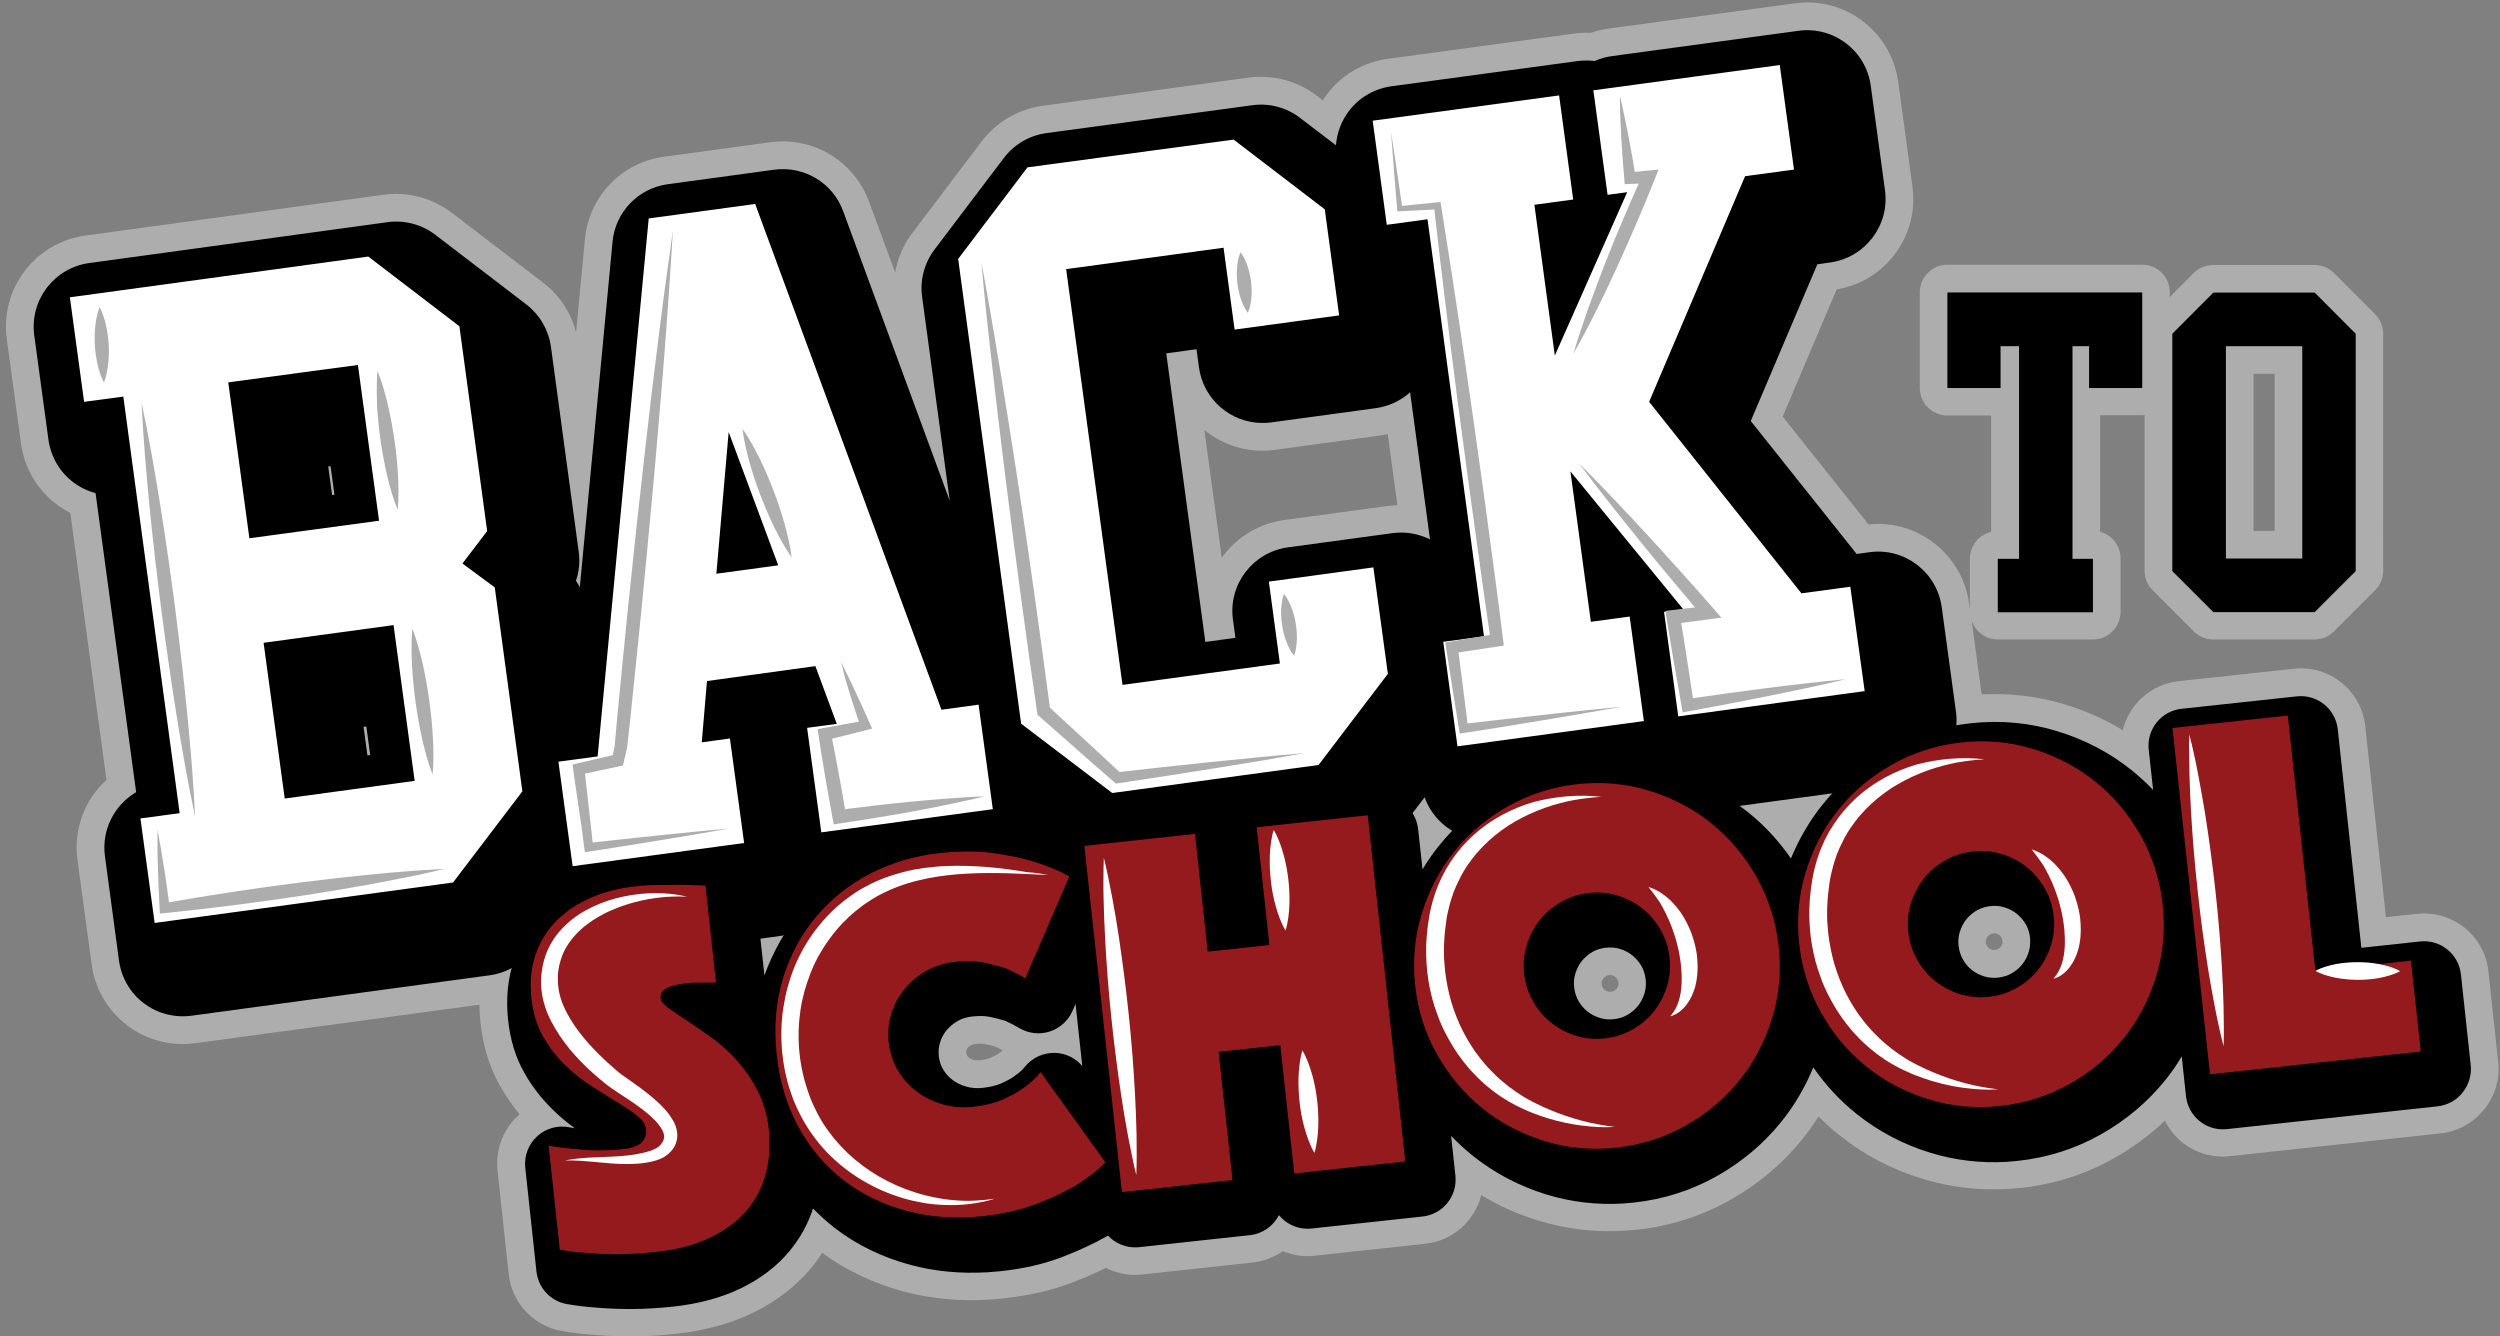 <?xml version="1.0" encoding="UTF-8" standalone="no"?><svg xmlns="http://www.w3.org/2000/svg" xmlns:xlink="http://www.w3.org/1999/xlink" fill="#000000" height="967.8" preserveAspectRatio="xMidYMid meet" version="1" viewBox="-4.3 -1.8 1810.5 967.8" width="1810.5" zoomAndPan="magnify"><rect x="-4.3" y="-1.8" width="1810.5" height="967.8" fill="#808080" stroke="none"/><g><g id="change1_1"><path d="M1804.9,767.4l-7.1-65.8c-1.3-12.4-7.5-23.6-17.2-31.5c-9.8-7.8-22-11.4-34.4-10.1l-22.6,2.4l-15-138.4 c-2.8-25.7-25.9-44.3-51.6-41.5l-83.5,9c-20.1,2.2-36,16.9-40.5,35.5c-12.8-7.8-26.6-13.9-41.4-18.5c-19.6-6-40-8.5-60.8-7.4 l-7.2-53.3c2.7,7.8,10.1,13.5,18.9,13.5h68.9c11,0,20-9,20-20v-38.7c0-9.2-6.3-17-14.8-19.3v-84.4h30.5c0.6,0,1.2,0,1.7-0.1v112.8 c0,5.3,2.1,10.4,5.9,14.1l29.7,29.7c3.8,3.8,8.8,5.9,14.1,5.9h73.4c5.3,0,10.4-2.1,14.1-5.9l29.7-29.7c3.8-3.8,5.9-8.8,5.9-14.1 V239.9c0-5.3-2.1-10.4-5.8-14.1l-29.7-29.8c-3.8-3.8-8.9-5.9-14.2-5.9h-73.4c-5.3,0-10.4,2.1-14.2,5.9l-17.2,17.3v-3.4 c0-11-9-20-20-20H1406c-11,0-20,9-20,20v69.2c0,11,9,20,20,20h31.7v84.2c-8.8,2.1-15.4,10-15.4,19.5v37l-0.6-4.6 c-4.8-35.6-37.2-60.9-72.8-57.2l-62.2-78.1l39.1-92.1c16.8-2.8,31.6-11.7,41.9-25.3c10.8-14.1,15.4-31.6,13-49.2l-10.3-75.7 c-2.4-17.6-11.5-33.2-25.6-44c-14.1-10.8-31.6-15.4-49.2-13l-135,18.3c-4.4,0.6-8.8,1.7-13,3.1c-4-0.2-7.9,0-11.9,0.5l-135,18.3 c-17.6,2.4-33.2,11.5-44,25.6c-1.1,1.4-2.1,2.9-3.1,4.4l-4.3-3.3c-13.9-10.7-31.9-15.4-49.3-13.1L750.8,74.8 c-17.4,2.4-33.5,11.7-44.1,25.7l-50.2,66.3c-6.5,8.6-10.8,18.5-12.5,28.8l-19-51.5c-5.2-14.2-15.2-26.2-28.1-34 c-12.9-7.8-28.3-10.9-43.2-8.9l-77.1,10.5c-30.8,4.2-54.3,28.7-57.3,59.6l-6.4,67.6c-3.7-14.3-12-27-24-36.1l-66-50.5 c-14-10.7-32-15.5-49.4-13.1l-216,29.6c-36.3,5-61.8,38.5-56.9,74.8l10.3,75.7c2.4,17.6,11.5,33.2,25.6,44 c3.2,2.4,6.6,4.5,10.1,6.3L72.8,563c-15.9,14.5-24,36-21,58l10.3,75.7c2.4,17.6,11.5,33.2,25.6,44c11.5,8.8,25.8,13.6,40.3,13.6 c3,0,6-0.2,8.9-0.6l206-27.9c0,4.4,0.3,8.8,0.8,13.3c1.8,16.9,6.6,32.2,14.1,45.4c4.2,7.4,8.9,14.3,14.2,20.7 c-0.3,0.3-0.7,0.6-1,0.9c-11,10-16.6,24.9-15,39.7l8.1,75.2c2.2,20.6,18,37.5,38.4,41.1c7.7,1.4,16.1,2.4,25.1,2.9 c7.6,0.7,16.1,1,25.5,1c0,0,0,0,0.1,0c5.1,0,10.5-0.2,16-0.5c5.1-0.3,10.4-0.8,15.7-1.3c21.1-2.3,39.8-7.4,55.7-15.1 c17-8.3,31.2-19.1,42.1-32.1c3.1-3.7,5.9-7.5,8.4-11.5c17.4,12.7,37.2,22.1,59,28c19.5,5.2,40.3,7.2,61.7,5.9 c3.5-0.2,7-0.5,10.6-0.9c18.5-2,35.4-5.9,50.1-11.6c8.9-3.4,16.9-6.9,24.1-10.5c7.3,3.7,15.5,5.5,23.9,5c0.8,0,1.5-0.1,2.3-0.2 l80.1-8.7c8-0.9,15.4-3.7,21.8-8.2c7.2,3,15.1,4.2,22.9,3.3l80.4-8.7c20-2.2,35.8-16.7,40.4-35.2c12.8,7.8,26.7,14,41.5,18.5 c20,6.1,40.9,8.6,62.1,7.3c2.9-0.2,5.9-0.4,8.9-0.7c24.3-2.6,47.2-9.9,68-21.7c20.4-11.5,38-26.4,52.3-44.2 c4.1-5.1,8-10.5,11.5-16.1c4.7,4.7,9.6,9.1,14.7,13.2c17.8,14.3,38.2,25.1,60.6,31.9c20,6.1,40.9,8.6,62.1,7.3c3-0.2,6-0.4,8.9-0.7 c24.3-2.6,47.2-9.9,68-21.7c13.4-7.6,25.7-16.6,36.5-27c7.7,15.6,23.8,26,41.9,26c0.9,0,1.9,0,2.8-0.1c0.8,0,1.5-0.1,2.3-0.2 l152.6-16.5c12.4-1.3,23.6-7.5,31.5-17.2C1802.6,792.1,1806.2,779.9,1804.9,767.4z M1643,268.9v113.8h-15.3V268.9H1643z M1433.9,678.9c0.4-1.3,0.8-1.9,1.2-2.4c0.4-0.5,0.9-1,2.1-1.7c0.4-0.2,0.9-0.4,2-0.6c0.4,0,0.7-0.1,0.9-0.1c0.7,0,1,0.1,1.1,0.1 c1.3,0.4,2,0.9,2.4,1.2c0.5,0.4,1,0.9,1.7,2.1c0.2,0.4,0.4,0.9,0.6,2c0.1,1.3,0,1.8-0.1,2c-0.4,1.3-0.8,2-1.2,2.4 c-0.4,0.5-0.9,1-2.1,1.7c-0.2,0.1-0.7,0.4-2,0.5c-1.3,0.1-1.9,0-2.1-0.1c-1.3-0.4-1.9-0.8-2.4-1.2c-0.4-0.4-1-0.9-1.7-2.1 c-0.1-0.2-0.4-0.7-0.5-2C1433.6,679.7,1433.8,679.2,1433.9,678.9z M1155.7,709.1c0.4-1.3,0.8-1.9,1.2-2.4c0.4-0.5,0.9-1,2.1-1.7 c0.4-0.2,0.9-0.4,2-0.6c0.4,0,0.6-0.1,0.9-0.1c0.7,0,1,0.1,1.2,0.2c1.3,0.4,2,0.9,2.4,1.2c0.5,0.4,1,0.9,1.7,2.1 c0.2,0.4,0.4,0.9,0.6,2c0.1,1.3,0,1.8-0.1,2c-0.4,1.3-0.8,2-1.2,2.4c-0.4,0.5-0.9,1-2.1,1.7c-0.2,0.1-0.7,0.4-2,0.5 c-1.3,0.1-1.8,0-2.1-0.1c-1.3-0.4-1.9-0.8-2.4-1.2c-0.5-0.4-1-0.9-1.7-2.1c-0.1-0.2-0.4-0.7-0.5-2 C1155.5,709.9,1155.6,709.3,1155.7,709.1z M719.9,760.4c-0.4,0.3-0.7,0.5-1.1,0.8c-0.3,0.2-2,1.4-6.1,3.2c-0.7,0.3-2.8,1.1-7.1,1.6 c-2,0.2-3.5,0.1-4.7-0.2c-1.9-0.5-2.8-1.1-3.4-1.6c-0.7-0.5-1.2-1.1-1.7-1.9c-0.1-0.1-0.2-0.4-0.3-1.3c-0.1-1.3,0-1.8,0.1-2.1 c0.3-1,0.7-1.5,1-1.9c0.4-0.5,1.1-1.3,2.6-2c0.9-0.5,2.2-0.7,3.2-0.8c1.5-0.2,2.6-0.2,3.6-0.2c1.4,0,2.2,0.1,2.4,0.2 c3.2,0.6,5.9,1.3,8.2,2c1.9,0.9,3.6,1.8,5.3,2.7C721.4,759.2,720.8,759.8,719.9,760.4z M1000.7,312.6l7,51.4 c-2.1,0.1-4.1,0.3-6.2,0.5c0,0,0,0,0,0l-75.7,10.3c-17.6,2.4-33.2,11.5-44,25.6c-0.4,0.6-0.9,1.2-1.3,1.8l-12.6-92.6 c11.5,9.4,26.2,15,41.9,15c3,0,6-0.2,9-0.6l75.7-10.3C996.6,313.4,998.6,313,1000.7,312.6z" fill="#adadad"/></g><g id="change2_3"><path d="M1412.2,513.6l-10.3-75.7c-3.5-25.4-26.9-43.3-52.3-39.8l-9.3,1.3l-76.7-96.3l48.2-113.5l9.2-1.3 c25.4-3.5,43.3-26.9,39.8-52.3l-10.3-75.7c-3.4-25.4-26.9-43.3-52.3-39.8l-135,18.3c-4.4,0.6-8.7,1.8-12.7,3.6 c-4-0.5-8.1-0.5-12.2,0l-135,18.3c-12.2,1.7-23.3,8.1-30.7,17.9c-5.5,7.2-8.7,15.9-9.4,24.8l-26.1-19.9 c-9.8-7.5-22.2-10.8-34.5-9.1L753.5,94.6c-12.3,1.7-23.3,8.1-30.8,18l-50.2,66.3c-7.4,9.8-10.7,22.1-9,34.3l20,147.6l-77.2-209.7 c-7.5-20.5-28.3-32.9-49.9-30l-77.1,10.5c-21.4,2.9-38,20.2-40,41.7l-23.7,250.2c-0.8-1.6-1.8-3.2-2.8-4.7c2.3-6.7,3-13.9,2-21.1 l-20.1-148.3c-1.7-12.2-8.1-23.2-17.8-30.7l-66-50.5c-9.8-7.5-22.3-10.8-34.6-9.1l-216,29.6c-25.4,3.5-43.2,26.9-39.8,52.3 l10.3,75.7c1.7,12.2,8.1,23.3,17.9,30.7c4.9,3.7,10.4,6.4,16.2,7.9l29.4,216.6c-15.7,9.2-25.2,27.2-22.6,46.4L81.9,694 c1.7,12.2,8.1,23.3,17.9,30.7c8.1,6.2,18,9.5,28.2,9.5c2.1,0,4.2-0.1,6.2-0.4l216.1-29.3c12.2-1.7,23.3-8.1,30.7-17.9l10.8-14.1 c8.4,12.7,22.8,20.8,38.7,20.8c2.1,0,4.2-0.1,6.3-0.4L560.9,676c10.1-1.4,19.5-6.1,26.6-13.2c8.6,4.9,18.7,7.1,29.2,5.6l124.2-16.8 c12.2-1.7,23.3-8.1,30.7-17.9c3.2-4.2,5.6-8.8,7.2-13.7l14.2,10.8c8.1,6.2,18,9.5,28.2,9.5c2.1,0,4.2-0.1,6.2-0.4l149.4-20.3 c12.2-1.7,23.3-8.1,30.7-17.9l19.9-26.1c3,8.4,8.4,15.8,15.6,21.3c8.1,6.2,18,9.5,28.2,9.5c2.1,0,4.2-0.1,6.2-0.4l135-18.3 c4.3-0.6,8.4-1.7,12.2-3.4c4.1,0.6,8.4,0.6,12.7,0l135-18.3c12.2-1.7,23.3-8.1,30.7-17.9C1410.6,538.2,1413.9,525.8,1412.2,513.6z M1004.1,384.3l-75.7,10.3c-25.4,3.5-43.3,26.9-39.8,52.3l1.8,13.2l-21.8,3l-28.3-209l21.9-3l1.8,13.2c3.2,23.3,23.1,40.2,46,40.2 c2.1,0,4.2-0.1,6.3-0.4l75.7-10.3c9.3-1.3,18-5.3,24.9-11.5l14.4,106.5C1023.1,384.8,1013.8,383,1004.1,384.3z M259,524.6l2-0.3 l2.8,20.7l-2,0.3L259,524.6z M237.9,356.5l-1.7,0.2l-2.8-20.7l1.7-0.2L237.9,356.5z"/></g><g fill="#ffffff" id="change3_12"><path d="M262.4,184l66,50.5l20.1,148.3l-17.9,23.5l23.4,17.3l20,147.7l-50.2,66l-216.1,29.3l-10.3-75.7l28.4-3.8 L85,285.4l-28.4,3.8l-10.3-75.7L262.4,184z M176.3,388l93.9-12.7l-15.3-112.8L161,275.1L176.3,388z M280.7,450.9l-94.1,12.8 l15.3,112.8l94.1-12.8L280.7,450.9z"/><path d="M507.7,491.4l-3.8,44.4l20.4-2.8l10.3,75.7l-124.2,16.8l-10.3-75.7l28.4-3.8l37-389.6l77.1-10.5l134.9,366.3 l26.9-3.7l10.3,75.7l-124.2,16.8l-10.3-75.7l21.5-2.9l-15.5-41.8L507.7,491.4z M559.3,407.6l-35.9-96.5l-8.9,102.6L559.3,407.6z"/><path d="M889.1,99.3l66,50.5l10.4,76.8l-75.7,10.3l-8-59.3l-114,15.5l40.8,301.1l114-15.5l-8-59.3l75.7-10.3 l10.5,77.1l-50.2,66l-149.4,20.3l-66-50.2l-45.6-336.6l50.2-66.3L889.1,99.3z"/><path d="M1346.1,498.7l-135,18.3l-10.3-75.7l13.9-1.9l-81.7-99.8l14.8,108.9l28.1-3.8l10.3,75.7l-135,18.3l-10.3-75.7 l29.5-4l-40.9-302l-29.5,4l-10.2-75.4l135-18.3l10.2,75.4l-28.1,3.8l14.8,109.2l52.4-118.3l-14.2,1.9l-10.3-75.7l135-18.3 l10.3,75.7l-35.4,4.8L1190,289.2l110.3,138.7l35.4-4.8L1346.1,498.7z"/></g><g id="change2_2"><path d="M1457.7,248.9h-13.2v30.3H1406v-69.2h141.1v69.2h-38.5v-30.3h-12v154h14.8v38.7h-68.9v-38.7h15.4V248.9z"/><path d="M1672,210.1l29.7,29.8v171.9l-29.7,29.7h-73.4l-29.7-29.7V239.9l29.7-29.8H1672z M1663,248.9h-55.3v153.8h55.3V248.9z"/></g><g id="change4_1"><path d="M67.8,220.6c2.3,4.4,3.7,8.9,4.7,13.4c1,4.5,1.6,9,1.9,13.6c0.3,4.5,0.2,9.1-0.3,13.7 c-0.5,4.6-1.3,9.2-3.1,13.9c-2.4-4.4-3.7-8.9-4.7-13.4c-1-4.5-1.6-9-1.9-13.6c-0.3-4.5-0.2-9.1,0.3-13.7 C65.2,229.9,66,225.3,67.8,220.6z" fill="#adadad"/></g><g id="change4_2"><path d="M98.2,289.8c5.3,24.7,9.6,49.6,13.6,74.5c4,24.9,7.5,49.8,10.8,74.8c3.2,25,6.1,50,8.6,75.1 c2.5,25.1,4.6,50.2,5.8,75.5c-5.3-24.7-9.6-49.6-13.6-74.5c-4-24.9-7.5-49.8-10.8-74.8c-3.2-25-6.1-50-8.6-75.1 C101.6,340.2,99.4,315.1,98.2,289.8z" fill="#adadad"/></g><g id="change4_3"><path d="M269.1,266.8c3.3,8.1,5.5,16.3,7.5,24.6c1.9,8.3,3.5,16.6,4.7,25c1.2,8.4,2.1,16.8,2.6,25.3 c0.5,8.5,0.6,17-0.2,25.7c-3.3-8.1-5.6-16.3-7.6-24.6c-1.9-8.3-3.5-16.6-4.7-25c-1.2-8.4-2.1-16.8-2.6-25.3 C268.5,284,268.3,275.5,269.1,266.8z" fill="#adadad"/></g><g id="change4_4"><path d="M294.3,453.4c3.3,8.5,5.6,17.2,7.6,25.9c1.9,8.7,3.5,17.5,4.7,26.3c1.2,8.8,2.1,17.7,2.6,26.6 c0.5,8.9,0.6,17.9-0.2,27c-3.3-8.5-5.6-17.2-7.6-25.9c-1.9-8.7-3.5-17.5-4.7-26.3c-1.2-8.8-2.1-17.7-2.6-26.6 C293.6,471.5,293.5,462.5,294.3,453.4z" fill="#adadad"/></g><g id="change4_5"><path d="M483,165.1c-0.9,15.7-1.9,31.3-3,47l-1.7,23.5l-1.8,23.5l-1.9,23.4l-2,23.4l-2,23.4l-2.1,23.4 c-2.8,31.2-5.9,62.4-8.9,93.6l-4.8,46.8l-2.4,23.4l-2.6,23.4l0,0.3l-0.1,0.2l-2.2,9.4l-0.7,2.8l-2.7,0.6l-14.2,3l-14.2,3l3.2-4.6 l3.2,28.4l1.6,14.2l1.5,14.2l-3.6-2.7l25.5-2.8l25.5-2.7c8.5-0.9,17-1.7,25.5-2.6c8.5-0.9,17-1.6,25.6-2.4 c-8.4,1.5-16.9,3-25.3,4.4c-8.4,1.4-16.9,2.9-25.3,4.2l-25.3,4.1l-25.4,4l-3.1,0.5l-0.5-3.2L417,598l-2.1-14.1l-4.1-28.3l-0.5-3.7 l3.8-0.9l14.1-3.3l14.1-3.3l-3.4,3.4l2-9.5l-0.1,0.5l2.1-23.4l2.3-23.4l4.6-46.8c3.3-31.2,6.4-62.4,10-93.5l2.6-23.4l2.7-23.4 l2.7-23.4l2.9-23.3l2.9-23.3l3-23.3C478.7,196.1,480.8,180.6,483,165.1z" fill="#adadad"/></g><g id="change4_6"><path d="M533.4,308.7c4.9,7,8.9,14.4,12.6,21.9c3.7,7.5,6.9,15.2,9.9,22.9c3,7.8,5.6,15.7,7.9,23.7 c2.2,8.1,4.2,16.2,5.2,24.7c-4.9-7-8.9-14.4-12.6-21.9c-3.7-7.5-6.9-15.2-9.9-22.9c-3-7.8-5.6-15.7-7.9-23.7 C536.4,325.4,534.4,317.2,533.4,308.7z" fill="#adadad"/></g><g id="change4_7"><path d="M604.7,477.5c1.9,3.7,3.7,7.4,5.5,11.1c1.8,3.7,3.6,7.5,5.3,11.2c1.7,3.7,3.5,7.5,5.2,11.3 c1.7,3.8,3.4,7.5,5,11.3l1.6,3.5l-4.1,1c-4.8,1.2-9.7,2.5-14.6,3.7c-4.9,1.2-9.7,2.4-14.6,3.6l3.5-5.1l2.9,14.9l2.8,14.9l2.7,14.9 l2.5,15l-5.5-4c8.7-1.1,17.5-2.2,26.3-3.2c8.8-1,17.5-2,26.3-2.8c8.8-0.9,17.6-1.6,26.4-2.3c4.4-0.3,8.8-0.6,13.2-0.9 c4.4-0.3,8.8-0.5,13.3-0.6c-4.3,1.1-8.6,2.1-12.9,3c-4.3,1-8.6,1.9-13,2.8c-8.7,1.8-17.3,3.5-26,5.1c-8.7,1.6-17.4,3.1-26.1,4.5 c-8.7,1.4-17.4,2.8-26.2,4.1l-4.7,0.7l-0.9-4.7l-2.7-14.9l-2.6-14.9l-2.5-15l-2.3-15l-0.7-4.4l4.1-0.8c4.9-0.9,9.8-1.8,14.8-2.7 c4.9-0.9,9.9-1.7,14.8-2.6l-2.5,4.6c-1.3-3.9-2.6-7.8-3.9-11.8c-1.3-3.9-2.5-7.9-3.8-11.8c-1.2-3.9-2.4-7.9-3.6-11.9 C606.9,485.5,605.8,481.5,604.7,477.5z" fill="#adadad"/></g><g id="change4_8"><path d="M706.4,188.1c5.1,26.9,9.6,53.9,14.1,80.9c2.2,13.5,4.4,27,6.5,40.5c2.1,13.5,4.3,27,6.3,40.5l6.1,40.6 l5.8,40.6c3.8,27.1,7.5,54.2,11.1,81.3l-1.5-2.9l26.5,24.4l13.2,12.2l13.2,12.3l-3.2-1l33.9-3.8l33.9-3.6l34-3.4l17-1.6l17-1.5 l-16.8,3l-16.8,2.9l-33.7,5.5l-33.7,5.3l-33.7,5.1l-1.7,0.3l-1.4-1.2l-13.6-11.8l-13.5-11.9l-27-23.8l-1.3-1.1l-0.3-1.8 c-3.9-27.1-7.8-54.1-11.4-81.2l-5.4-40.7l-5.2-40.7c-1.8-13.6-3.3-27.1-5-40.7c-1.7-13.6-3.2-27.2-4.8-40.8 C711.8,242.6,708.8,215.4,706.4,188.1z" fill="#adadad"/></g><g id="change4_9"><path d="M109.8,599.2c0.9,4.7,1.7,9.4,2.5,14c0.8,4.7,1.5,9.4,2.3,14.1c0.8,4.7,1.4,9.4,2.1,14.1 c0.7,4.7,1.3,9.4,1.9,14.1l-4.1-3.2c16.8-3,33.6-5.8,50.4-8.3c16.8-2.5,33.7-4.9,50.6-7c16.9-2.1,33.8-4,50.8-5.7 c8.5-0.8,17-1.6,25.5-2.2l6.4-0.5l6.4-0.4c4.3-0.3,8.5-0.5,12.8-0.7c-4.2,1-8.3,2-12.5,2.9l-6.3,1.4l-6.3,1.3 c-8.4,1.7-16.7,3.3-25.1,4.9c-16.8,3.1-33.6,5.9-50.4,8.5c-16.8,2.6-33.7,4.9-50.6,7.1c-16.9,2.2-33.8,4.1-50.8,5.8l-3.9,0.4 l-0.2-3.6c-0.3-4.7-0.5-9.5-0.7-14.2c-0.2-4.7-0.4-9.5-0.5-14.2c-0.1-4.7-0.3-9.5-0.4-14.2C109.8,608.7,109.7,603.9,109.8,599.2z" fill="#adadad"/></g><g id="change4_10"><path d="M894.1,180.8c2.5,3.4,4,7,5.2,10.5c1.2,3.6,1.9,7.2,2.4,10.9c0.4,3.7,0.6,7.4,0.3,11.1 c-0.3,3.8-0.9,7.6-2.6,11.5c-2.5-3.4-4-7-5.2-10.5c-1.2-3.6-1.9-7.2-2.4-10.9c-0.4-3.7-0.6-7.4-0.2-11.1 C891.8,188.5,892.4,184.7,894.1,180.8z" fill="#adadad"/></g><g id="change4_11"><path d="M925.5,428.2c2.7,3.4,4.3,7,5.7,10.6c1.4,3.6,2.3,7.3,2.9,11.1c0.6,3.8,0.9,7.6,0.8,11.4 c-0.2,3.9-0.6,7.8-2,11.9c-2.7-3.4-4.3-7-5.7-10.6c-1.4-3.6-2.3-7.3-2.9-11.1c-0.6-3.8-0.9-7.6-0.8-11.4 C923.7,436.3,924.1,432.3,925.5,428.2z" fill="#adadad"/></g><g id="change4_12"><path d="M1003.1,93.8c1.4,9.2,2.8,18.4,4.2,27.7c1.4,9.2,2.7,18.5,4,27.7l-2-1.7l13.6-1.4c4.5-0.5,9.1-1,13.6-1.4 l2.4-0.2l0.4,2.5l6.2,39.2l6,39.2c2,13.1,3.9,26.2,5.8,39.3c1.9,13.1,3.9,26.2,5.7,39.3l5.5,39.3c1.8,13.1,3.7,26.2,5.4,39.3 c3.5,26.2,7.1,52.4,10.3,78.7l0.6,4.4l-4.3,0.7l-32.6,4.9l3.5-4.8l3.8,29.4c1.2,9.8,2.5,19.6,3.7,29.4l-3.7-2.8l28.7-3.3 c9.5-1.1,19.1-2.1,28.7-3.2l14.3-1.6l14.4-1.5c9.6-1,19.1-2,28.7-2.9c-9.5,1.7-18.9,3.4-28.4,5l-14.2,2.4l-14.2,2.4 c-9.5,1.6-19,3.2-28.5,4.7L1056,529l-3.2,0.5l-0.5-3.3c-1.6-9.8-3.1-19.5-4.7-29.3l-4.6-29.3l-0.6-4.1l4.2-0.7l32.5-5.5l-3.8,5.1 c-3.9-26.2-7.5-52.4-11.1-78.6c-1.9-13.1-3.6-26.2-5.4-39.3l-5.3-39.3c-1.8-13.1-3.4-26.2-5.1-39.4c-1.7-13.1-3.4-26.2-4.9-39.4 l-4.8-39.4l-4.5-39.4l2.8,2.2c-4.5,0.3-9.1,0.5-13.7,0.7l-13.7,0.7l-1.9,0.1l-0.2-1.8c-0.8-9.3-1.6-18.6-2.3-27.9 C1004.5,112.4,1003.8,103.1,1003.1,93.8z" fill="#adadad"/></g><g id="change4_13"><path d="M1168.8,67.5c0.6,2.5,1.2,4.9,1.7,7.4l1.6,7.4c1,4.9,2,9.9,3,14.8c0.9,4.9,1.8,9.9,2.7,14.8 c0.9,4.9,1.7,9.9,2.5,14.9l-4.5-3.7l6.8-0.7c2.3-0.2,4.5-0.5,6.8-0.7l7.4-0.7l-2.8,7.1c-4.3,10.8-8.7,21.5-13.3,32.1 c-4.6,10.7-9.3,21.2-14.1,31.8c-4.8,10.5-9.8,21-15,31.4c-5.2,10.4-10.6,20.7-16.4,30.8c3.3-11.2,7-22.2,10.9-33.2 c3.9-10.9,8-21.8,12.2-32.6c4.3-10.8,8.6-21.5,13.2-32.2c4.6-10.7,9.2-21.3,14-31.8l4.6,6.4c-2.3,0.1-4.6,0.2-6.8,0.3l-6.8,0.3 l-4.2,0.2l-0.3-3.9c-0.4-5-0.8-10-1.2-15c-0.4-5-0.7-10-1-15c-0.3-5-0.5-10-0.7-15.1l-0.2-7.6C1168.8,72.6,1168.8,70.1,1168.8,67.5 z" fill="#adadad"/></g><g id="change4_14"><path d="M1139.4,333.9c4.2,4.2,8.4,8.5,12.5,12.7c4.2,4.3,8.3,8.6,12.4,12.9c8.2,8.6,16.3,17.3,24.4,26.1 c8.1,8.8,16.1,17.6,24,26.4c4,4.4,7.9,8.9,11.9,13.3l5.9,6.7l5.9,6.7l5.9,6.8l-9,1.2l-12.6,1.7l-12.6,1.6l4.3-5.8l2.6,16l2.5,16 c1.7,10.7,3.3,21.4,4.9,32l-5.2-3.7c9.6-1.4,19.1-2.8,28.7-4.1c9.6-1.3,19.1-2.6,28.7-3.8l14.4-1.8l14.4-1.7 c9.6-1.1,19.2-2.1,28.9-3c-9.4,2.3-18.8,4.4-28.3,6.4l-14.2,3l-14.2,2.9c-9.5,1.9-18.9,3.8-28.4,5.6c-9.5,1.8-19,3.6-28.5,5.3 l-4.4,0.8l-0.8-4.5c-1.9-10.6-3.8-21.3-5.6-31.9l-2.7-16l-2.6-16l-0.8-5.1l5.1-0.6l12.6-1.5l12.6-1.5l-3.1,8 c-7.6-9.1-15.3-18.2-22.9-27.3c-7.6-9.1-15.2-18.3-22.7-27.6c-7.5-9.3-15-18.5-22.3-27.9c-3.7-4.7-7.4-9.4-11-14.1 C1146.6,343.4,1143,338.7,1139.4,333.9z" fill="#adadad"/></g><g><g id="change2_1"><path d="M1785,769.6l-7.1-65.8c-1.6-14.7-14.9-25.4-29.6-23.8l-42.5,4.6l-17.1-158.3c-1.6-14.7-14.9-25.4-29.6-23.8l-83.5,9 c-14.7,1.6-25.4,14.8-23.8,29.6l3.2,29.2c-4.8-5-9.9-9.7-15.3-14.1c-15.8-12.7-33.9-22.3-53.9-28.4c-20.2-6.2-41.4-8.2-63-5.8 c-21.6,2.3-41.9,8.8-60.3,19.2c-18.2,10.3-33.9,23.5-46.6,39.3c-9.6,11.9-17.3,25.1-23.2,39.4c-8.8-12.7-19.2-24-31.1-33.5 c-15.8-12.7-33.9-22.3-53.9-28.4c-20.2-6.2-41.4-8.2-63-5.8c-21.6,2.3-41.9,8.8-60.3,19.2c-18.2,10.3-33.9,23.5-46.6,39.3 c-4.4,5.4-8.3,11.1-11.9,17.1l-3.2-29.2c-0.8-7.1-4.3-13.6-9.9-18c-5.5-4.5-12.6-6.5-19.7-5.8l-80.4,8.7c-7.1,0.8-13.6,4.3-18,9.9 c-1.2,1.5-2.2,3-3,4.7c-5.6-6.8-14.3-10.7-23.7-9.7l-80.1,8.7c-7.1,0.8-13.6,4.3-18,9.9c-1.1,1.3-2,2.8-2.8,4.3 c-1.5-0.5-3.1-1-4.7-1.5c-9.8-3.1-21.3-5.5-34.2-7.3c-13.6-1.8-28.7-1.9-45.1-0.1c-21.2,2.3-41.2,8.2-59.5,17.6 c-18.5,9.5-34.5,22.2-47.5,37.7c-11.5,13.7-20.5,29.5-26.8,46.9l-6-55.1c-1.4-13.3-12.4-23.5-25.8-24c-5.3-0.2-10.9-0.4-16.6-0.5 c-0.3,0-0.6,0-0.8,0c-4.8,0-10.3,0-16.4,0.1c-7,0-14,0.4-20.9,1.2c-14.1,1.5-27.5,5-39.8,10.3c-12.9,5.6-24.1,13-33.3,22.2 c-9.8,9.7-17.1,21.4-21.7,34.7c-4.6,13.2-6,27.9-4.3,43.6c1.5,14.1,5.4,26.9,11.6,37.8c5.6,10,12.5,18.9,20.4,26.6 c5.2,5.1,10.6,9.7,16.3,13.8c-1.3-0.2-2.6-0.4-3.9-0.7c-8.4-1.7-17.1,0.7-23.4,6.5c-6.3,5.8-9.5,14.2-8.6,22.7l8.1,75.2 c1.3,11.9,10.2,21.5,22,23.6c7,1.2,14.8,2.2,23.1,2.7c7,0.6,15.1,0.9,24,0.9c4.7,0,9.7-0.2,14.8-0.5c4.8-0.3,9.7-0.7,14.7-1.2 c18.8-2,35.3-6.5,49.2-13.2c14.5-7,26.4-16.1,35.4-27c7.7-9.2,13.4-19.6,17.1-30.9c4.9,5,10.1,9.7,15.6,14 c16,12.4,34.6,21.4,55.2,26.9c17.5,4.7,36.1,6.4,55.4,5.3c3.2-0.2,6.4-0.5,9.6-0.8c16.8-1.8,31.9-5.3,45-10.4 c12.3-4.8,22.7-9.6,31.6-14.7c0.1-0.1,0.3-0.2,0.4-0.2c0.3-0.2,0.6-0.3,0.8-0.5c5.3,5.7,13,9,21.3,8.5c0.4,0,0.9-0.1,1.3-0.1 l80.1-8.7c9.4-1,17.1-6.7,21.1-14.5c1.2,1.4,2.5,2.7,3.9,3.9c5.6,4.5,12.7,6.5,19.7,5.8l80.4-8.7c14.7-1.6,25.4-14.8,23.8-29.6 l-3.1-28.8c4.8,5,9.9,9.7,15.3,14.1c15.8,12.7,33.9,22.3,53.9,28.4c17.7,5.4,36.2,7.6,55.1,6.5c2.6-0.2,5.3-0.4,7.9-0.7 c21.6-2.3,41.9-8.8,60.3-19.2c18.2-10.3,33.9-23.5,46.6-39.3c9.6-11.9,17.3-25.1,23.2-39.4c8.8,12.7,19.2,24,31.1,33.5 c15.8,12.7,33.9,22.3,53.9,28.4c17.7,5.4,36.2,7.6,55.1,6.5c2.6-0.2,5.3-0.4,7.9-0.7c21.6-2.3,41.9-8.8,60.3-19.2 c18.2-10.3,33.9-23.5,46.6-39.3c4.4-5.4,8.3-11.1,11.9-17.1l3.1,28.8c1.6,14.3,14.1,24.8,28.3,23.9c0.4,0,0.9-0.1,1.3-0.1 l152.6-16.5c7.1-0.8,13.6-4.3,18-9.9C1783.7,783.8,1785.7,776.7,1785,769.6z M1464.9,687.6c-1.1,3.5-2.6,6.4-4.7,9 c-2.1,2.6-4.7,4.8-7.8,6.6c-2.9,1.6-6.1,2.6-9.7,3c-3.6,0.4-6.9,0.1-10.1-0.9c-3.4-1.1-6.4-2.6-9-4.7c-2.6-2.1-4.8-4.7-6.5-7.8 c-1.6-2.9-2.6-6.1-3-9.7c-0.4-3.6-0.1-6.9,0.9-10.1c1.1-3.4,2.6-6.4,4.7-9c2.1-2.6,4.7-4.8,7.8-6.6c2.9-1.6,6.1-2.6,9.7-3 c3.6-0.4,6.9-0.1,10.1,0.9c3.5,1.1,6.4,2.6,9,4.7c2.6,2.1,4.8,4.7,6.6,7.8c1.6,2.9,2.6,6.1,3,9.7 C1466.1,681.2,1465.9,684.5,1464.9,687.6z M1168.9,685.4c3.5,1.1,6.4,2.6,9,4.7c2.6,2.1,4.8,4.7,6.6,7.8c1.6,2.9,2.6,6.1,3,9.7 c0.4,3.6,0.1,6.9-0.9,10.1c-1.1,3.5-2.6,6.4-4.7,9c-2.1,2.6-4.7,4.8-7.8,6.6c-2.9,1.6-6.1,2.6-9.7,3c-3.6,0.4-6.9,0.1-10.1-0.9 c-3.4-1.1-6.4-2.6-9-4.7c-2.6-2.1-4.8-4.7-6.6-7.8c-1.6-2.9-2.6-6.1-3-9.7c-0.4-3.6-0.1-6.9,0.9-10.1c1.1-3.4,2.6-6.4,4.7-9 c2.1-2.6,4.7-4.8,7.8-6.6c2.9-1.6,6.1-2.6,9.7-3C1162.5,684.2,1165.8,684.4,1168.9,685.4z M737.9,770.8c-1.7,2.2-4,4.2-6.6,6 c-0.2,0.1-0.4,0.3-0.6,0.5c-1.6,1.2-4.7,3.2-9.9,5.5c-3.5,1.5-7.9,2.6-13.1,3.2c-4.6,0.5-8.6,0.2-12.3-0.9 c-3.9-1.1-7.1-2.7-10-4.9c-2.8-2.1-5-4.6-6.8-7.7c-1.6-2.8-2.6-5.8-3-9.3c-0.4-3.6-0.1-6.9,0.9-10.1c1-3.3,2.6-6.2,4.7-8.8 c2.3-2.7,5-4.9,8.2-6.8c3.1-1.7,6.6-2.8,10.8-3.2c4.7-0.5,8.8-0.4,12.2,0.3c4.4,0.9,8.2,1.9,11.4,2.9c3.7,1.7,7.1,3.4,10.2,5.3 c6.6,3.9,14.6,4.8,22,2.4c7.3-2.4,13.3-7.8,16.4-14.9l2.2-5.1l4.9,45.1c-4.9-5.9-12.1-9.4-19.8-9.6 C751.2,760.5,743.2,764.2,737.9,770.8z"/></g><g><g id="change5_6"><path d="M393,827.8c5.7,1.2,11.6,1.9,17.7,2.3c5.1,0.7,11,1.1,17.4,1.2c6.5,0.1,13-0.3,19.5-1 c11.5-1.2,16.8-6.1,15.9-14.7c-0.4-3.3-2.5-6.4-6.3-9.4c-3.9-3-8.7-6.3-14.6-9.8c-5.8-3.6-12.1-7.5-18.8-11.8 c-6.7-4.3-13.1-9.5-19.2-15.4c-6.1-5.9-11.3-12.8-15.7-20.5c-4.4-7.8-7.2-16.9-8.3-27.4c-1.3-11.8-0.3-22.4,3-31.9 c3.3-9.5,8.4-17.6,15.2-24.5c6.9-6.8,15.2-12.4,25-16.6c9.8-4.2,20.5-7,32-8.2c6-0.7,12.1-1,18.1-1c6.1,0,11.5,0,16.3-0.1 c5.6,0.2,11.1,0.3,16.4,0.5l7.6,70.3c-2,0-4.3,0-6.8,0c-2,0-4.3,0-6.8,0c-2.5,0-5.2,0.2-7.9,0.5c-1.5,0.2-3.4,0.4-5.6,0.8 c-2.2,0.4-4.3,0.9-6.3,1.6c-2,0.7-3.6,1.8-5,3.2c-1.4,1.4-1.9,3.3-1.7,5.5c0.2,2,2.2,4.3,5.9,7c3.7,2.6,8.2,5.7,13.5,9.2 c5.3,3.5,11.2,7.5,17.7,12.2c6.5,4.6,12.5,10.1,18.1,16.3c5.6,6.2,10.6,13.4,14.9,21.6c4.3,8.2,7,17.5,8.2,28 c1.2,11,0.6,21.6-1.9,31.6c-2.5,10-7,19-13.6,27c-6.6,7.9-15.5,14.6-26.5,20c-11.1,5.4-24.5,8.9-40.3,10.6 c-9.5,1-18.4,1.5-26.6,1.6c-8.2,0-15.6-0.3-22-0.9c-7.4-0.5-14.2-1.2-20.4-2.4L393,827.8z" fill="#951a1d"/></g><g id="change5_1"><path d="M558.2,762c-2.2-20-0.6-38.5,4.6-55.5c5.3-16.9,13.3-31.8,24.1-44.6c10.8-12.8,23.9-23.2,39.2-31.1 c15.4-7.9,32.1-12.8,50.1-14.8c14.3-1.5,27.2-1.5,38.6,0c11.4,1.6,21.4,3.6,29.8,6.3c9.7,3,18.2,6.5,25.5,10.6l-31.9,73.8 c-4.3-2.6-9-5-14.1-7.2c-4.5-1.5-9.8-2.9-15.9-4.2c-6.1-1.2-12.9-1.5-20.4-0.6c-7.8,0.8-14.8,3-21,6.5 c-6.2,3.5-11.5,7.8-15.9,13.1c-4.4,5.3-7.6,11.3-9.7,18c-2.1,6.7-2.7,13.7-1.9,20.9c0.8,7.3,3,13.9,6.5,20 c3.6,6.1,8.1,11.2,13.7,15.4c5.5,4.2,11.8,7.3,18.9,9.4c7.1,2,14.6,2.6,22.6,1.7c8-0.9,15.1-2.6,21.1-5.3 c6-2.7,11.1-5.5,15.1-8.5c4.7-3.3,8.7-7,12.1-11.2l47,65.3c-6.2,6.2-13.7,12-22.5,17.3c-7.6,4.4-16.9,8.7-27.9,12.9 c-11,4.2-23.7,7.1-38.2,8.7c-19.5,2.1-37.9,0.9-55.2-3.7c-17.2-4.6-32.5-12-45.8-22.2c-13.3-10.2-24.2-23.1-32.7-38.5 C565.6,799,560.3,781.5,558.2,762z" fill="#951a1d"/></g><g id="change5_5"><path d="M781,610.8l80.1-8.7l9.2,85.3l44.7-4.8l-9.2-85.3l80.4-8.7l27.2,250.7L933,848l-10.1-92.9l-44.7,4.8 l10.1,92.9l-80.1,8.7L781,610.8z" fill="#951a1d"/></g><g id="change5_2"><path d="M1020.6,711.9c-2-18-0.4-35.5,4.8-52.2c5.2-16.8,13-31.8,23.7-45c10.6-13.2,23.6-24.1,38.9-32.7 c15.3-8.6,32-13.9,50-15.9c18-2,35.5-0.4,52.2,4.8c16.8,5.2,31.8,13,45,23.7c13.2,10.6,24.1,23.6,32.7,38.9 c8.6,15.3,13.9,32,15.9,50s0.4,35.5-4.8,52.2c-5.2,16.8-13,31.8-23.7,45c-10.6,13.2-23.6,24.1-38.9,32.7 c-15.3,8.6-32,13.9-50,15.9c-18,2-35.5,0.4-52.2-4.8c-16.8-5.2-31.8-13-45-23.7c-13.2-10.6-24.1-23.6-32.7-38.9 C1027.8,746.6,1022.5,729.9,1020.6,711.9z M1099.5,703.3c0.8,7.3,2.9,13.9,6.4,20c3.4,6.1,7.8,11.3,13.1,15.5 c5.3,4.2,11.3,7.4,18,9.5c6.7,2.1,13.7,2.7,20.9,1.9c7.3-0.8,13.9-2.9,20-6.4c6.1-3.4,11.3-7.8,15.5-13.1 c4.2-5.3,7.4-11.3,9.5-18c2.1-6.7,2.7-13.7,1.9-20.9c-0.8-7.3-2.9-13.9-6.4-20c-3.5-6.1-7.8-11.3-13.1-15.5 c-5.3-4.2-11.3-7.4-18-9.5c-6.7-2.1-13.7-2.7-20.9-1.9c-7.3,0.8-13.9,2.9-20,6.4c-6.1,3.5-11.3,7.8-15.5,13.1 c-4.2,5.3-7.4,11.3-9.5,18C1099.3,689.1,1098.7,696,1099.5,703.3z" fill="#951a1d"/></g><g id="change5_4"><path d="M1298.7,681.7c-2-18-0.4-35.5,4.8-52.2c5.2-16.8,13-31.8,23.7-45c10.6-13.2,23.6-24.1,38.9-32.7 c15.3-8.6,32-13.9,50-15.9c18-2,35.5-0.4,52.2,4.8c16.8,5.2,31.8,13,45,23.7c13.2,10.6,24.1,23.6,32.7,38.9 c8.6,15.3,13.9,32,15.9,50c2,18,0.4,35.5-4.8,52.2c-5.2,16.8-13,31.8-23.7,45c-10.6,13.2-23.6,24.1-38.9,32.7 c-15.3,8.6-32,13.9-50,15.9c-18,2-35.5,0.4-52.2-4.8c-16.8-5.2-31.8-13-45-23.7c-13.2-10.6-24.1-23.6-32.7-38.9 C1306,716.4,1300.7,699.8,1298.7,681.7z M1377.7,673.2c0.8,7.3,2.9,13.9,6.4,20c3.4,6.1,7.8,11.3,13.1,15.5 c5.3,4.2,11.3,7.4,18,9.5c6.7,2.1,13.7,2.7,20.9,1.9c7.3-0.8,13.9-2.9,20-6.4c6.1-3.4,11.3-7.8,15.5-13.1 c4.2-5.3,7.4-11.3,9.5-18c2.1-6.7,2.7-13.7,1.9-20.9c-0.8-7.3-2.9-13.9-6.4-20c-3.5-6.1-7.8-11.3-13.1-15.5 c-5.3-4.2-11.3-7.4-18-9.5c-6.7-2.1-13.7-2.7-20.9-1.9c-7.3,0.8-13.9,2.9-20,6.4c-6.1,3.5-11.3,7.8-15.5,13.1 c-4.2,5.3-7.4,11.3-9.5,18C1377.5,658.9,1376.9,665.9,1377.7,673.2z" fill="#951a1d"/></g><g id="change5_3"><path d="M1569,525.4l83.5-9l20,185l69.2-7.5l7.1,65.8l-152.6,16.5L1569,525.4z" fill="#951a1d"/></g></g><g id="change3_1"><path d="M493.4,647.6c-15.2-0.8-30.3,1.3-44.3,5.8c-3.5,1.1-7,2.4-10.3,3.9c-3.4,1.4-6.6,3.1-9.8,4.9 c-3.1,1.8-6.1,3.8-8.9,6c-1.4,1.1-2.8,2.2-4,3.4c-1.3,1.2-2.6,2.4-3.7,3.7c-4.7,5.1-8.4,11-10.4,17.4c-0.3,0.8-0.5,1.6-0.7,2.4 c-0.2,0.8-0.4,1.6-0.6,2.4c-0.4,1.6-0.6,3.3-0.8,5c-0.3,3.4-0.3,6.8,0.1,10.2c0.7,6.5,3,13,6.3,19.2c1.6,3.1,3.5,6.1,5.5,9.1 c2,3,4.2,5.8,6.5,8.6c4.5,5.6,9.7,10.8,15,15.9c2.7,2.5,5.4,5,8.3,7.4l2.1,1.8c0.6,0.5,1.2,1,1.9,1.5c1.4,1.1,3,2.1,4.5,3.2 c3.1,2.2,6.3,4.4,9.4,6.7c3.1,2.3,6.2,4.7,9.2,7.3c3,2.6,6,5.3,8.7,8.4c1.4,1.5,2.7,3.2,3.9,5c1.2,1.8,2.4,3.7,3.3,5.9 c0.9,2.2,1.5,4.6,1.6,7.2c0.1,2.6-0.5,5.3-1.6,7.7c-1.1,2.3-2.7,4.3-4.4,5.8c-0.4,0.4-0.8,0.8-1.3,1.1l-0.7,0.5 c-0.2,0.2-0.5,0.4-0.8,0.6c-1.1,0.7-2.1,1.3-3.1,1.7c-2.1,0.9-4.1,1.5-6.1,2c-2,0.5-4,0.8-5.9,1.1c-2,0.3-3.9,0.5-5.9,0.6 c-2,0.1-3.9,0.2-5.9,0.2c-7.8,0.1-15.4-0.7-23-1.4c-7.6-0.7-15.1-1.4-22.7-1.2c7.5-1.5,15.2-2,22.8-2.3c7.6-0.3,15.2-0.5,22.5-1.3 c3.7-0.4,7.3-1,10.8-1.8c1.8-0.4,3.5-0.9,5.2-1.4c1.7-0.5,3.2-1.2,4.6-1.9c0.7-0.4,1.3-0.8,1.8-1.1c0.1-0.1,0.2-0.2,0.3-0.3 l0.4-0.4c0.3-0.3,0.5-0.5,0.8-0.8c1-1.1,1.8-2.3,2.2-3.4c0.4-1.1,0.6-2.2,0.4-3.4c-0.1-1.2-0.5-2.4-1.2-3.7 c-0.6-1.3-1.5-2.6-2.5-3.9c-1-1.3-2.1-2.6-3.3-3.8c-2.4-2.4-5.2-4.8-8-7c-2.9-2.2-5.9-4.3-8.9-6.4c-3.1-2.1-6.2-4.1-9.4-6.2 c-1.6-1-3.2-2.1-4.9-3.3c-0.8-0.6-1.7-1.2-2.6-1.9l-2.3-1.8c-3-2.5-6-5-8.9-7.6c-5.8-5.2-11.3-10.9-16.4-17 c-2.5-3.1-4.9-6.3-7.1-9.6c-2.2-3.3-4.3-6.8-6.2-10.4c-1.9-3.6-3.5-7.5-4.7-11.5c-1.3-4-2.1-8.2-2.5-12.5 c-0.3-4.2-0.2-8.4,0.4-12.6c0.6-4.2,1.6-8.3,3.1-12.3c0.7-2,1.6-3.9,2.6-5.8c1-1.9,2.1-3.7,3.2-5.4c2.4-3.5,5.1-6.6,8.1-9.5 c5.9-5.7,12.8-10.1,20-13.5c7.2-3.4,14.8-5.8,22.4-7.4c3.8-0.8,7.7-1.4,11.5-1.8c3.9-0.4,7.7-0.6,11.6-0.6 C478.3,645,486,645.8,493.4,647.6z" fill="#ffffff"/></g><g id="change3_2"><path d="M754.9,631.9c-5-0.2-9.9-0.5-14.8-0.7c-4.9-0.2-9.9-0.4-14.8-0.6c-9.9-0.2-19.7-0.3-29.4,0.3 c-9.8,0.5-19.4,1.6-28.9,3.5c-4.7,1-9.4,2.1-13.9,3.5c-2.3,0.6-4.5,1.5-6.8,2.3l-3.3,1.3l-1.7,0.7l-1.6,0.7l-3.2,1.5l-3.2,1.6 c-1.1,0.5-2.1,1.1-3.1,1.7c-1,0.6-2.1,1.1-3,1.8c-2,1.3-4,2.5-5.9,3.9c-0.9,0.7-1.9,1.3-2.8,2.1l-2.8,2.2 c-0.9,0.7-1.8,1.5-2.7,2.3c-0.9,0.8-1.8,1.5-2.6,2.3l-2.5,2.5c-0.4,0.4-0.8,0.8-1.3,1.2l-1.2,1.3l-2.4,2.6 c-0.8,0.9-1.5,1.8-2.3,2.7c-1.5,1.8-2.9,3.7-4.3,5.6c-2.8,3.8-5.3,7.7-7.6,11.8c-2.3,4.1-4.3,8.3-6,12.7 c-1.7,4.3-3.2,8.8-4.5,13.3c-1.2,4.5-2.2,9.1-2.9,13.8c-1.4,9.3-1.7,18.7-1,28.1c0.4,4.7,1,9.3,1.9,14c0.9,4.6,2.1,9.2,3.5,13.6 c0.7,2.2,1.5,4.4,2.3,6.7l1.3,3.3c0.4,1.1,1,2.1,1.4,3.2c2,4.2,4.1,8.4,6.6,12.4c2.5,4,5.3,7.8,8.2,11.4c3,3.6,6.2,7.1,9.6,10.4 c13.7,13.1,30.7,23,49.1,28.8c4.6,1.5,9.3,2.7,14,3.6c1.2,0.2,2.4,0.5,3.6,0.7l3.6,0.6c2.4,0.3,4.8,0.6,7.3,0.8 c4.9,0.4,9.8,0.6,14.7,0.3c4.9-0.2,9.8-0.7,14.7-1.4c-4.7,1.5-9.6,2.5-14.5,3.3c-4.9,0.8-9.9,1.2-14.9,1.3 c-5,0.1-10.1-0.1-15.1-0.6c-5-0.5-10-1.4-14.9-2.5c-19.7-4.6-38.5-14-54.1-27.4c-3.9-3.4-7.6-7-11-10.8c-3.4-3.9-6.6-8-9.5-12.3 c-2.9-4.3-5.5-8.8-7.8-13.5c-0.6-1.2-1.2-2.3-1.7-3.5l-1.6-3.6c-1-2.4-1.9-4.8-2.7-7.3c-3.4-9.8-5.4-20.1-6.4-30.4 c-0.8-10.3-0.6-20.8,1-31c0.8-5.1,1.8-10.2,3.2-15.2c1.4-5,3-9.9,5-14.7c2-4.8,4.3-9.5,6.9-14c2.6-4.5,5.5-8.9,8.7-13 c1.6-2,3.2-4.1,4.9-6c0.9-1,1.7-2,2.6-2.9l2.7-2.8l1.4-1.4c0.5-0.5,1-0.9,1.4-1.3l2.9-2.6c1-0.9,2-1.7,3-2.5c1-0.8,2-1.7,3.1-2.4 l3.1-2.3c1-0.8,2.2-1.4,3.2-2.2c2.1-1.5,4.4-2.7,6.7-4c1.1-0.6,2.3-1.2,3.4-1.8c1.2-0.6,2.3-1.2,3.5-1.7l3.5-1.6 c1.2-0.5,2.4-1,3.6-1.4l1.8-0.7l1.8-0.6c1.2-0.4,2.4-0.8,3.7-1.2c2.5-0.7,4.9-1.5,7.4-2.1c5-1.3,10-2.2,15-2.9 c2.5-0.3,5-0.6,7.5-0.8c2.5-0.3,5-0.4,7.5-0.5c5-0.2,10.1-0.3,15.1-0.1c10,0.2,19.9,1.1,29.8,2.4c4.9,0.6,9.8,1.4,14.7,2.2 C745.2,630.1,750.1,631,754.9,631.9z" fill="#ffffff"/></g><g id="change3_3"><path d="M795.1,619.4c1.2,4.7,2.2,9.5,3.2,14.2c1,4.7,1.9,9.5,2.8,14.2c1.8,9.5,3.4,19,4.8,28.5 c2.9,19.1,5.3,38.2,7.3,57.3c2,19.2,3.5,38.4,4.5,57.6c0.5,9.6,0.9,19.3,1.1,28.9c0.1,4.8,0.1,9.7,0.1,14.5 c0,4.8-0.1,9.7-0.3,14.6c-1.2-4.7-2.2-9.5-3.2-14.2c-1-4.7-1.9-9.5-2.8-14.2c-1.8-9.5-3.4-19-4.8-28.5 c-2.9-19.1-5.3-38.2-7.3-57.3c-2-19.2-3.5-38.4-4.5-57.6c-0.5-9.6-0.9-19.3-1.1-28.9c-0.1-4.8-0.2-9.7-0.1-14.5 C794.8,629.1,794.9,624.2,795.1,619.4z" fill="#ffffff"/></g><g id="change3_4"><path d="M918.1,599.3c0.9,1.4,1.6,2.9,2.3,4.3c0.7,1.5,1.3,2.9,1.9,4.4c1.1,2.9,2.1,5.9,2.9,8.9c1.7,6,2.8,12,3.5,18 c0.7,6.1,1,12.2,0.8,18.4c-0.1,3.1-0.4,6.2-0.8,9.3c-0.2,1.6-0.5,3.1-0.8,4.7c-0.3,1.6-0.7,3.2-1.2,4.8c-0.9-1.4-1.6-2.9-2.3-4.3 c-0.7-1.5-1.3-2.9-1.9-4.4c-1.1-2.9-2.1-5.9-2.9-8.9c-1.7-6-2.8-12-3.5-18.1c-0.7-6.1-1-12.2-0.8-18.4c0.1-3.1,0.4-6.2,0.8-9.3 c0.2-1.6,0.5-3.1,0.8-4.7C917.2,602.5,917.5,600.9,918.1,599.3z" fill="#ffffff"/></g><g id="change3_5"><path d="M938.9,758.9c0.9,1.5,1.6,2.9,2.3,4.4c0.7,1.5,1.3,3,1.9,4.5c1.1,3,2.1,6,3,9.1c1.7,6.1,2.8,12.2,3.5,18.4 c0.7,6.2,1,12.4,0.8,18.7c-0.1,3.1-0.4,6.3-0.8,9.5c-0.2,1.6-0.5,3.2-0.8,4.8c-0.3,1.6-0.7,3.2-1.2,4.8c-0.9-1.5-1.6-2.9-2.3-4.4 c-0.7-1.5-1.3-3-1.9-4.5c-1.1-3-2.1-6-3-9.1c-1.7-6.1-2.8-12.2-3.5-18.4c-0.7-6.2-1-12.4-0.8-18.7c0.1-3.1,0.4-6.3,0.8-9.5 c0.2-1.6,0.5-3.2,0.8-4.8C938,762.1,938.4,760.5,938.9,758.9z" fill="#ffffff"/></g><g id="change3_6"><path d="M1155.5,575.3l-3,0.2c-1,0.1-2,0.1-3,0.2c-2,0.2-4,0.4-6,0.7c-1,0.1-2,0.2-3,0.4l-3,0.5l-1.5,0.2l-1.5,0.3 l-2.9,0.6c-7.8,1.7-15.5,4-22.8,7c-7.3,3-14.3,6.6-20.9,10.8c-6.5,4.3-12.6,9.2-18,14.7c-1.3,1.4-2.7,2.8-3.9,4.2 c-0.6,0.7-1.3,1.4-1.9,2.2l-1.8,2.3c-0.3,0.4-0.6,0.7-0.9,1.1l-0.8,1.2l-1.7,2.3l-1.6,2.4c-0.5,0.8-1,1.6-1.5,2.4l-1.4,2.5 c-0.5,0.8-0.9,1.7-1.3,2.5c-0.9,1.7-1.7,3.4-2.5,5.1c-0.4,0.9-0.8,1.7-1.1,2.6l-1.1,2.6l-0.9,2.7c-0.3,0.9-0.6,1.8-0.9,2.7 c-0.5,1.8-1.1,3.6-1.5,5.5l-0.7,2.8l-0.6,2.8c-0.2,1-0.4,1.9-0.5,2.8l-0.4,2.9c-0.3,1.9-0.5,3.8-0.7,5.7c-0.1,1-0.2,1.9-0.3,2.9 l-0.2,2.9c-0.1,1.9-0.2,3.9-0.3,5.8c0,1.9,0,3.9,0,5.8l0.1,2.9l0.1,1.4l0.1,1.4c0.5,7.7,1.7,15.3,3.5,22.8 c1.8,7.5,4.4,14.8,7.5,21.8c3.2,7,7,13.7,11.4,20c2.3,3.1,4.6,6.2,7.2,9.1l1.9,2.2l2,2.1c1.3,1.4,2.7,2.7,4.1,4.1l1.1,1l1.1,1 l2.2,1.9c1.5,1.3,3,2.4,4.5,3.7c1.6,1.1,3.1,2.3,4.7,3.4l2.4,1.6l1.2,0.8c0.4,0.3,0.8,0.5,1.2,0.8c1.7,1,3.3,2.1,5.1,3l2.6,1.4 c0.9,0.5,1.8,0.9,2.6,1.3c3.5,1.8,7.1,3.4,10.8,4.9c7.3,3.1,14.9,5.6,22.7,7.7c7.8,2,15.7,3.5,23.8,4.4c-4.1,0.3-8.1,0.3-12.2,0.1 c-4.1-0.2-8.2-0.6-12.2-1.1c-8.1-1-16.2-2.8-24.1-5.2c-4-1.2-7.9-2.6-11.7-4.1c-1-0.4-1.9-0.7-2.9-1.2l-2.9-1.3 c-1.9-0.8-3.8-1.8-5.7-2.7c-7.5-3.8-14.5-8.5-21-14c-1.6-1.4-3.2-2.7-4.7-4.2l-2.3-2.2l-2.2-2.3c-3-3-5.7-6.3-8.3-9.6 c-5.2-6.7-9.6-14-13.4-21.6c-0.5-1-1-1.9-1.4-2.9l-1.3-2.9l-0.6-1.5l-0.6-1.5l-1.1-3c-0.7-2-1.4-4-2.1-6c-0.6-2-1.2-4.1-1.8-6.1 c-2.1-8.2-3.5-16.6-4-25.1c-0.6-8.5-0.3-17,0.7-25.4c0.3-2.1,0.5-4.2,0.9-6.3l0.5-3.1c0.2-1,0.4-2.1,0.6-3.1l0.7-3.1l0.8-3.1 c0.5-2.1,1.2-4.1,1.9-6.2c5.4-16.3,15.2-31.1,27.8-42.5c0.8-0.7,1.6-1.4,2.4-2.1c0.8-0.7,1.6-1.4,2.4-2c1.7-1.3,3.3-2.6,5.1-3.8 c3.4-2.5,7-4.6,10.7-6.7c7.4-4,15.1-7.2,23.1-9.5C1122.7,574.8,1139.3,573.4,1155.5,575.3z" fill="#ffffff"/></g><g id="change3_7"><path d="M1189.5,640.5c2.2,0.8,4.5,1.6,6.5,2.8c0.5,0.3,1,0.6,1.6,0.9l0.8,0.5l0.7,0.5c1,0.7,1.9,1.4,2.9,2.1 c0.5,0.3,0.9,0.8,1.4,1.1l1.3,1.2c0.5,0.4,0.9,0.8,1.3,1.2c0.4,0.4,0.8,0.9,1.2,1.3c0.8,0.9,1.6,1.8,2.4,2.7 c0.7,0.9,1.5,1.9,2.2,2.8c0.4,0.5,0.7,1,1.1,1.5l1,1.5c0.6,1,1.3,2,1.9,3.1c1.1,2.1,2.3,4.2,3.2,6.4c2,4.4,3.4,9,4.5,13.7l0.7,3.6 c0.1,0.6,0.2,1.2,0.3,1.8l0.2,1.8c0.3,2.4,0.3,4.8,0.4,7.2c0,1.2-0.1,2.4-0.1,3.6c0,0.6,0,1.2-0.1,1.8l-0.2,1.8 c-0.2,1.2-0.3,2.4-0.5,3.6c-0.2,1.2-0.5,2.4-0.8,3.6c-1.3,4.7-3.4,9.4-6.4,13.3c-3,3.9-7.1,7.2-11.7,8.3c3.1-3.6,5-7.3,6.2-11.3 c1.2-4,1.8-8,2-12.1c0.2-4.1,0-8.2-0.3-12.3c-0.3-2-0.4-4.1-0.8-6.1c-0.2-1-0.3-2-0.5-3.1l-0.6-3c-0.9-4-1.9-8.1-3.3-12 c-0.6-2-1.4-3.9-2.1-5.9c-0.4-1-0.8-1.9-1.2-2.9l-0.6-1.5c-0.2-0.5-0.4-0.9-0.7-1.4c-0.5-0.9-0.9-1.9-1.3-2.9 c-0.5-0.9-1-1.9-1.5-2.8c-0.2-0.5-0.5-1-0.7-1.4c-0.3-0.5-0.5-0.9-0.8-1.4c-0.5-0.9-1-1.9-1.6-2.8 C1195,647.7,1192.4,644.2,1189.5,640.5z" fill="#ffffff"/></g><g id="change3_8"><path d="M1581.2,530.1c1.2,4.6,2.3,9.3,3.3,13.9c1,4.6,2,9.3,2.9,14c1.8,9.3,3.4,18.7,5,28c3,18.7,5.5,37.5,7.6,56.3 c2.1,18.8,3.7,37.7,4.8,56.6c0.5,9.5,1,18.9,1.2,28.4c0.1,4.7,0.2,9.5,0.2,14.3c0,4.8,0,9.5-0.2,14.3c-1.2-4.6-2.3-9.3-3.3-13.9 c-1-4.6-2-9.3-2.9-14c-1.8-9.3-3.5-18.7-5-28c-3-18.7-5.5-37.5-7.5-56.3c-2.1-18.8-3.7-37.7-4.8-56.6c-0.5-9.5-1-18.9-1.2-28.4 c-0.1-4.7-0.2-9.5-0.2-14.2C1580.9,539.6,1581,534.8,1581.2,530.1z" fill="#ffffff"/></g><g id="change3_9"><path d="M1672.5,701.3c1.3-0.7,2.6-1.3,3.8-1.8c1.3-0.5,2.6-0.9,3.8-1.3c2.6-0.8,5.1-1.4,7.7-1.9 c5.1-0.9,10.2-1.3,15.4-1.3c5.1,0,10.2,0.4,15.4,1.4c2.6,0.5,5.1,1.1,7.7,1.9c1.3,0.4,2.6,0.8,3.8,1.4c1.3,0.5,2.6,1.1,3.8,1.8 c-1.3,0.7-2.6,1.3-3.8,1.8c-1.3,0.5-2.6,0.9-3.8,1.3c-2.6,0.8-5.1,1.4-7.7,1.9c-5.1,0.9-10.2,1.3-15.4,1.3 c-5.1,0-10.2-0.5-15.4-1.4c-2.6-0.5-5.1-1.1-7.7-1.9c-1.3-0.4-2.6-0.8-3.8-1.4C1675,702.6,1673.7,702,1672.5,701.3z" fill="#ffffff"/></g><g id="change3_10"><path d="M1433,548.1l-3,0.2c-1,0.1-2,0.1-3,0.2c-2,0.2-4,0.4-6,0.7c-1,0.1-2,0.2-3,0.4l-3,0.5l-1.5,0.2l-1.5,0.3 l-2.9,0.6c-7.8,1.7-15.5,4-22.8,7c-7.3,3-14.3,6.6-20.9,10.8c-6.5,4.3-12.6,9.2-18,14.7c-1.3,1.4-2.7,2.8-3.9,4.2 c-0.6,0.7-1.3,1.4-1.9,2.2l-1.8,2.3c-0.3,0.4-0.6,0.7-0.9,1.1l-0.8,1.2l-1.7,2.3l-1.6,2.4c-0.5,0.8-1,1.6-1.5,2.4l-1.4,2.5 c-0.5,0.8-0.9,1.7-1.3,2.5c-0.9,1.7-1.7,3.4-2.5,5.1c-0.4,0.9-0.8,1.7-1.1,2.6l-1.1,2.6l-0.9,2.7c-0.3,0.9-0.6,1.8-0.9,2.7 c-0.5,1.8-1.1,3.6-1.5,5.5l-0.7,2.8l-0.6,2.8c-0.2,1-0.4,1.9-0.5,2.8l-0.4,2.9c-0.3,1.9-0.5,3.8-0.7,5.7c-0.1,1-0.2,1.9-0.3,2.9 l-0.2,2.9c-0.1,1.9-0.2,3.9-0.3,5.8c0,1.9,0,3.9,0,5.8l0.1,2.9l0.1,1.4l0.1,1.4c0.5,7.7,1.7,15.3,3.5,22.8 c1.8,7.5,4.4,14.8,7.5,21.8c3.2,7,7,13.7,11.4,20c2.3,3.1,4.6,6.2,7.2,9.1l1.9,2.2l2,2.1c1.3,1.4,2.7,2.7,4.1,4.1l1.1,1l1.1,1 l2.2,1.9c1.5,1.3,3,2.4,4.5,3.7c1.6,1.1,3.1,2.3,4.7,3.4l2.4,1.6l1.2,0.8c0.4,0.3,0.8,0.5,1.2,0.8c1.7,1,3.3,2.1,5.1,3l2.6,1.4 c0.9,0.5,1.8,0.9,2.6,1.3c3.5,1.8,7.1,3.4,10.8,4.9c7.3,3.1,14.9,5.6,22.7,7.7c7.8,2,15.7,3.5,23.8,4.4c-4.1,0.3-8.1,0.3-12.2,0.1 c-4.1-0.2-8.2-0.6-12.2-1.1c-8.1-1-16.2-2.8-24.1-5.2c-4-1.2-7.9-2.6-11.7-4.1c-1-0.4-1.9-0.7-2.9-1.2l-2.9-1.3 c-1.9-0.8-3.8-1.8-5.7-2.7c-7.5-3.8-14.5-8.5-21-14c-1.6-1.4-3.2-2.7-4.7-4.2l-2.3-2.2l-2.2-2.3c-3-3-5.7-6.3-8.3-9.6 c-5.2-6.7-9.6-14-13.4-21.6c-0.5-1-1-1.9-1.4-2.9l-1.3-2.9l-0.6-1.5l-0.6-1.5l-1.1-3c-0.7-2-1.4-4-2.1-6c-0.6-2-1.2-4.1-1.8-6.1 c-2.1-8.2-3.5-16.6-4-25.1c-0.6-8.5-0.3-17,0.7-25.4c0.3-2.1,0.5-4.2,0.9-6.3l0.5-3.1c0.2-1,0.4-2.1,0.6-3.1l0.7-3.1l0.8-3.1 c0.5-2.1,1.2-4.1,1.9-6.2c5.4-16.3,15.2-31.1,27.8-42.5c0.8-0.7,1.6-1.4,2.4-2.1c0.8-0.7,1.6-1.4,2.4-2c1.7-1.3,3.3-2.6,5.1-3.8 c3.4-2.5,7-4.6,10.7-6.7c7.4-4,15.1-7.2,23.1-9.5C1400.2,547.6,1416.9,546.2,1433,548.1z" fill="#ffffff"/></g><g id="change3_11"><path d="M1467,613.3c2.2,0.8,4.5,1.6,6.5,2.8c0.5,0.3,1,0.6,1.6,0.9l0.8,0.5l0.7,0.5c1,0.7,1.9,1.4,2.9,2.1 c0.5,0.3,0.9,0.8,1.4,1.1l1.3,1.2c0.5,0.4,0.9,0.8,1.3,1.2c0.4,0.4,0.8,0.9,1.2,1.3c0.8,0.9,1.6,1.8,2.4,2.7 c0.7,0.9,1.5,1.9,2.2,2.8c0.4,0.5,0.7,1,1.1,1.5l1,1.5c0.6,1,1.3,2,1.9,3.1c1.1,2.1,2.3,4.2,3.2,6.4c2,4.4,3.4,9,4.5,13.7l0.7,3.6 c0.1,0.6,0.2,1.2,0.3,1.8l0.2,1.8c0.3,2.4,0.3,4.8,0.4,7.2c0,1.2-0.1,2.4-0.1,3.6c0,0.6,0,1.2-0.1,1.8l-0.2,1.8 c-0.2,1.2-0.3,2.4-0.5,3.6c-0.2,1.2-0.5,2.4-0.8,3.6c-1.3,4.7-3.4,9.4-6.4,13.3c-3,3.9-7.1,7.2-11.7,8.3c3.1-3.6,5-7.3,6.2-11.3 c1.2-4,1.8-8,2-12.1c0.2-4.1,0-8.2-0.3-12.3c-0.3-2-0.4-4.1-0.8-6.1c-0.2-1-0.3-2-0.5-3.1l-0.6-3c-0.9-4-1.9-8.1-3.3-12 c-0.6-2-1.4-3.9-2.1-5.9c-0.4-1-0.8-1.9-1.2-2.9l-0.6-1.5c-0.2-0.5-0.4-0.9-0.7-1.4c-0.5-0.9-0.9-1.9-1.3-2.9 c-0.5-0.9-1-1.9-1.5-2.8c-0.2-0.5-0.5-1-0.7-1.4c-0.3-0.5-0.5-0.9-0.8-1.4c-0.5-0.9-1-1.9-1.6-2.8 C1472.5,620.5,1469.9,617,1467,613.3z" fill="#ffffff"/></g></g></g></svg>